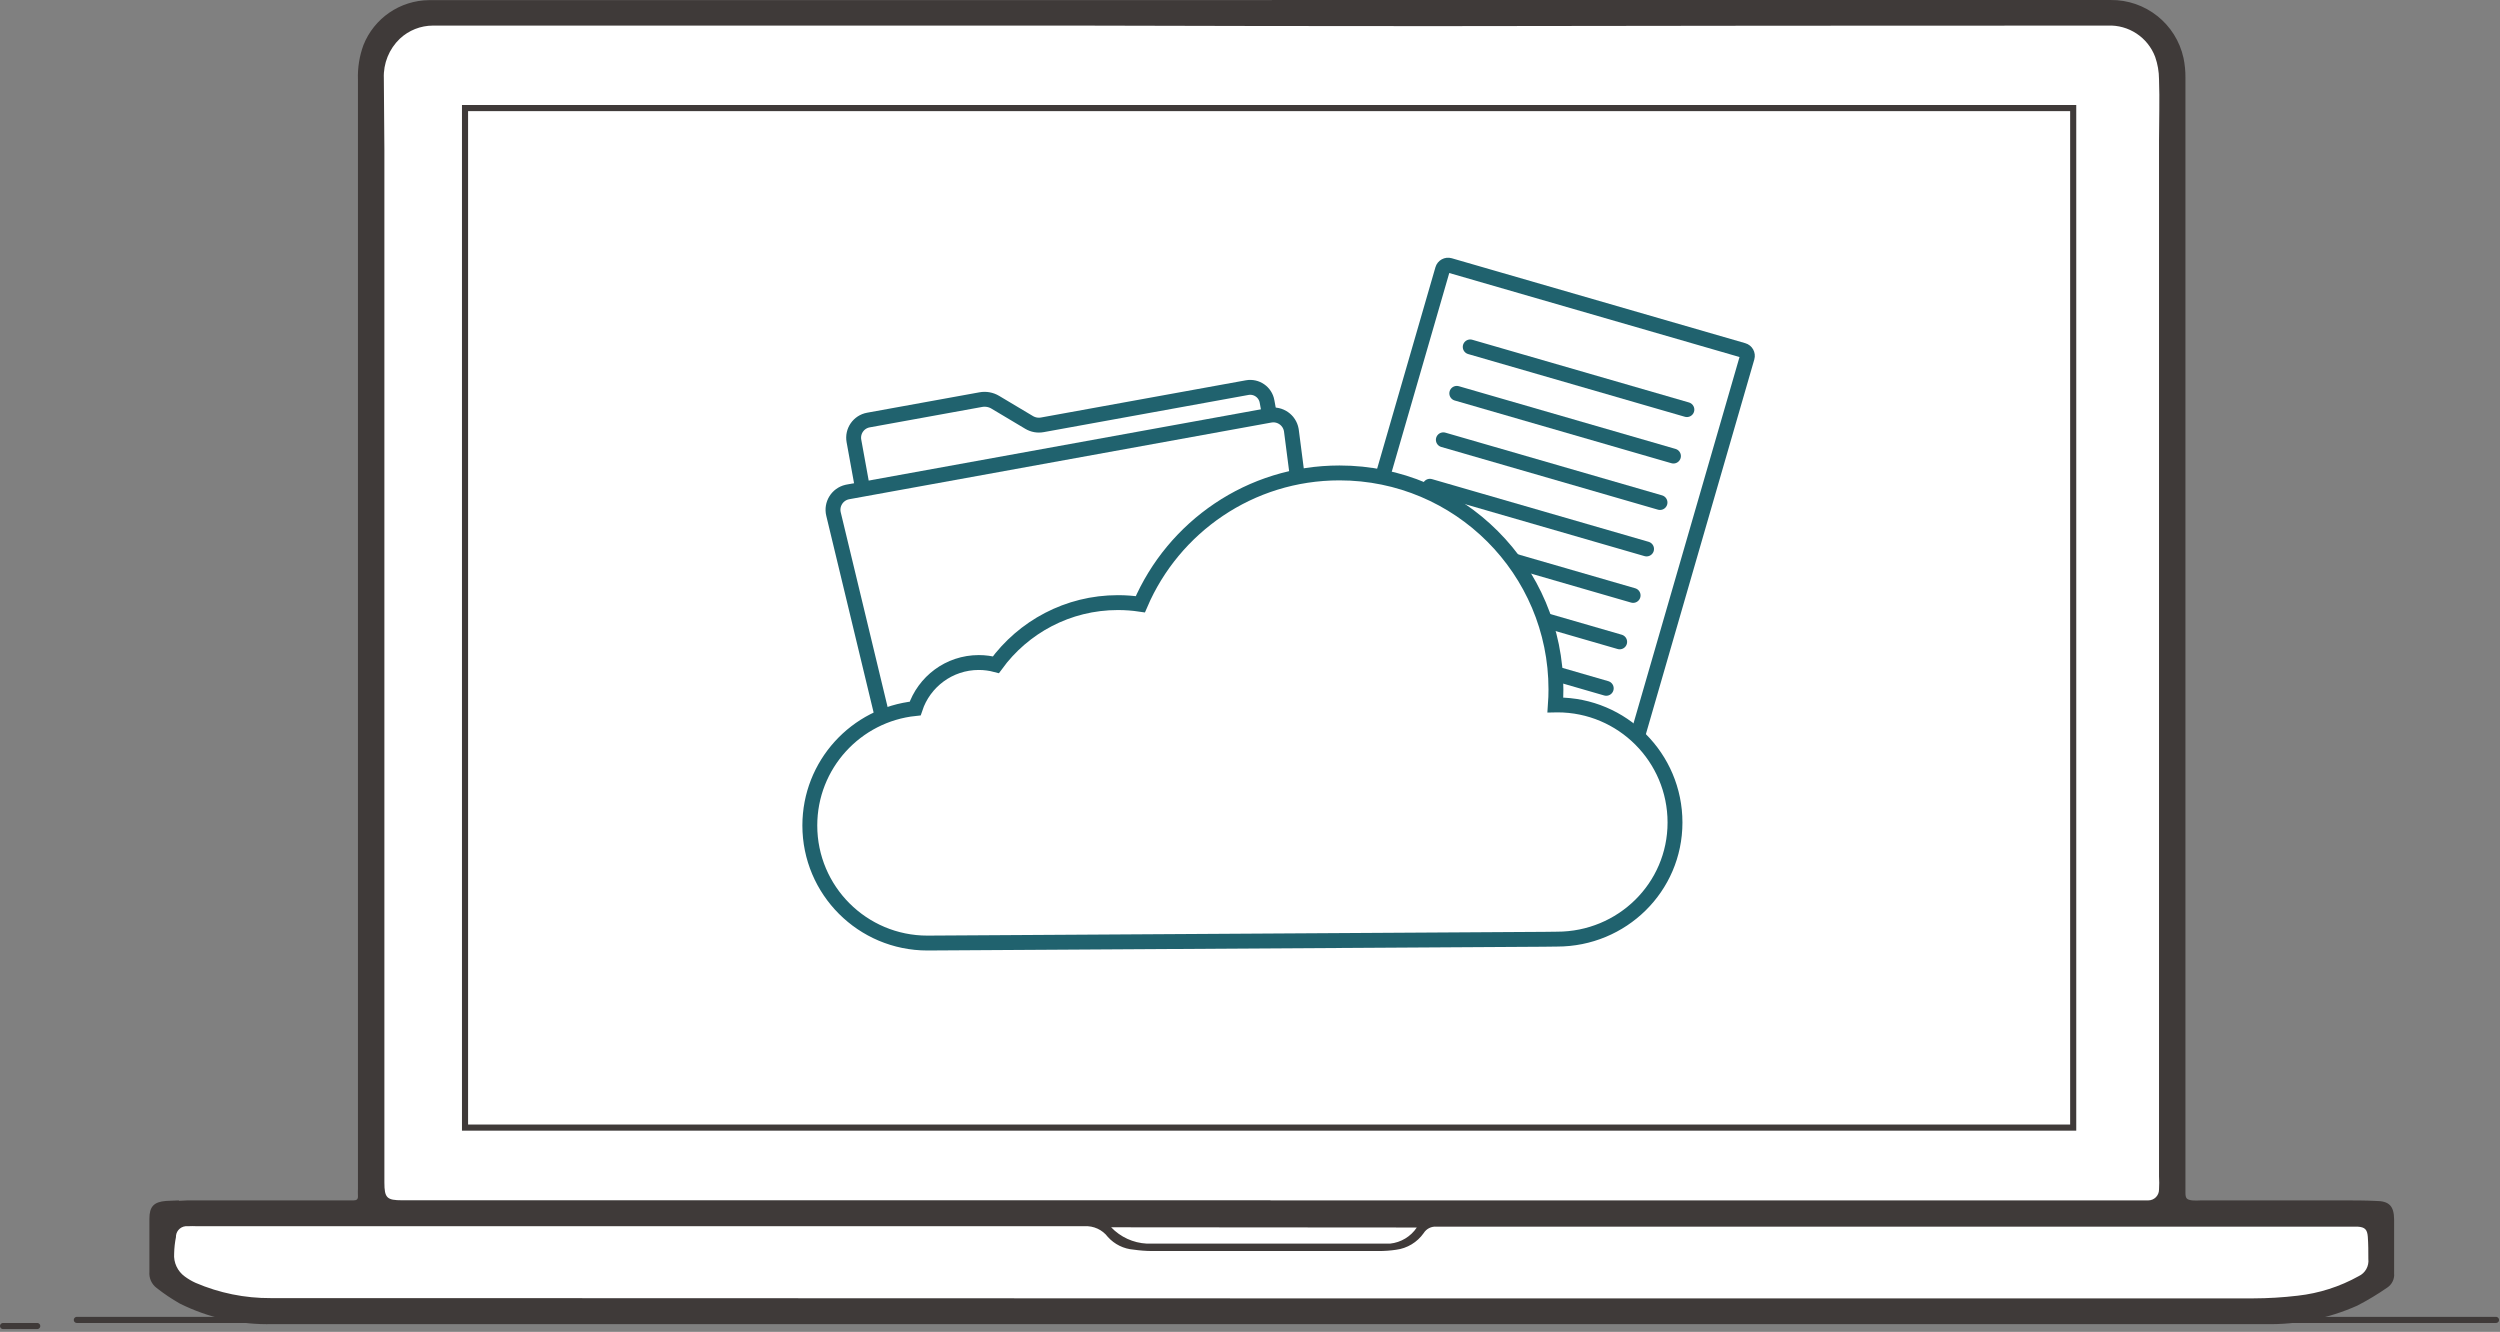 <svg width="336" height="179" viewBox="0 0 336 179" fill="none" xmlns="http://www.w3.org/2000/svg">
<rect x="0" y="0" width="336" height="179" fill="#808080" stroke="none"/>
<path d="M22.055 164.844L24.061 161.338L49.785 163.083V8.046L53.205 3.44L57.318 1.549H284.211L290.23 3.44L292.087 11.812V161.338L294.137 163.43L318.316 163.083L320.147 166.057V171.643L310.217 176.436H30.615L22.055 171.643V164.844Z" fill="white"/>
<path d="M170.931 0.001H283.663C288.363 -0.053 292.458 3.2 293.464 7.794C293.645 8.662 293.731 9.548 293.724 10.436V160.264C293.724 161.044 293.854 161.231 294.619 161.333C295.012 161.361 295.407 161.361 295.801 161.333H314.955C316.398 161.333 317.842 161.333 319.285 161.405C321.119 161.405 321.754 162.097 321.769 163.916V171.133C321.84 171.895 321.483 172.633 320.845 173.053C319.555 173.948 318.21 174.758 316.817 175.477C312.959 177.2 308.77 178.047 304.548 177.961H36.621C32.309 178.074 28.038 177.127 24.178 175.204C23.088 174.584 22.046 173.885 21.06 173.11C20.378 172.601 20.008 171.778 20.079 170.931V163.801C20.079 162.17 20.67 161.534 22.316 161.405C22.893 161.405 23.456 161.333 24.033 161.333H47.501C47.948 161.333 48.136 161.174 48.107 160.727C48.078 160.279 48.107 160.092 48.107 159.788V10.686C48.055 9.113 48.304 7.546 48.843 6.067C50.278 2.45 53.756 0.061 57.648 0.019H170.935L170.931 0.001ZM170.729 161.333H288.728C289.525 161.333 290.172 160.686 290.172 159.889C290.209 159.288 290.209 158.685 290.172 158.084V18.885C290.172 16.143 290.273 13.401 290.172 10.657C290.168 9.629 289.991 8.609 289.652 7.64C288.655 5.008 286.082 3.313 283.271 3.44C253.162 3.44 223.047 3.463 192.927 3.512C176.861 3.512 160.801 3.487 144.745 3.44H58.185C56.533 3.443 54.945 4.073 53.739 5.201C52.291 6.585 51.507 8.525 51.588 10.527C51.588 13.735 51.661 16.943 51.661 20.141V158.922C51.661 161.015 51.999 161.318 54.057 161.318H170.773L170.729 161.333ZM170.643 174.502H302.817C304.818 174.497 306.819 174.377 308.807 174.142C311.688 173.821 314.475 172.928 317.008 171.515C317.892 171.105 318.414 170.174 318.306 169.205C318.306 168.209 318.306 167.213 318.233 166.217C318.161 165.221 317.815 164.932 316.906 164.866H193.089C192.388 164.799 191.711 165.135 191.342 165.732C190.472 166.967 189.125 167.779 187.627 167.97C186.863 168.083 186.089 168.14 185.318 168.138H154.843C154.013 168.133 153.182 168.071 152.361 167.951C151.029 167.85 149.788 167.238 148.897 166.247C148.156 165.27 146.974 164.728 145.75 164.804H26.517C26.088 164.782 25.659 164.782 25.232 164.804C24.438 164.723 23.731 165.3 23.651 166.092V166.095C23.648 166.146 23.648 166.197 23.651 166.247C23.503 166.978 23.422 167.723 23.405 168.469C23.31 169.685 23.857 170.86 24.849 171.572C25.298 171.903 25.782 172.187 26.292 172.417C29.483 173.788 32.922 174.485 36.397 174.466H53.314L170.643 174.502ZM149.338 164.947C150.594 166.266 152.311 167.051 154.131 167.142H186.824C188.284 166.992 189.601 166.198 190.418 164.978L149.338 164.947Z" fill="#3F3A39"/>
<line x1="10.326" y1="177.397" x2="335.461" y2="177.397" stroke="#3F3A39" stroke-width="0.821" stroke-linecap="round"/>
<line x1="5.002" y1="178.218" x2="0.411" y2="178.218" stroke="#3F3A39" stroke-width="0.821" stroke-linecap="round"/>
<rect x="62.499" y="14.525" width="216.139" height="137.025" fill="white" stroke="#3F3A39" stroke-width="0.821" stroke-linecap="round"/>
<path d="M116.555 69.097L114.768 59.263C114.53 57.949 115.401 56.691 116.715 56.453L131.819 53.71C132.491 53.586 133.185 53.713 133.771 54.064L138.312 56.774C138.847 57.095 139.479 57.208 140.092 57.096L167.617 52.097C168.866 51.871 170.061 52.698 170.289 53.948V53.951L171.238 59.168" fill="white"/>
<path d="M116.555 69.097L114.768 59.263C114.53 57.949 115.401 56.691 116.715 56.453L131.819 53.71C132.491 53.586 133.185 53.713 133.771 54.064L138.312 56.774C138.847 57.095 139.479 57.208 140.092 57.096L167.617 52.097C168.866 51.871 170.061 52.698 170.289 53.948V53.951L171.238 59.168" stroke="#20626E" stroke-width="2"/>
<path d="M113.966 66.11L170.704 55.805C172.034 55.565 173.307 56.448 173.547 57.777C173.556 57.817 173.561 57.858 173.566 57.898L177.991 92.166C178.156 93.458 177.283 94.653 176.002 94.886L122.929 104.525C121.653 104.758 120.415 103.953 120.111 102.692L112.023 69.089C111.707 67.773 112.517 66.453 113.831 66.139C113.876 66.129 113.92 66.119 113.966 66.11Z" fill="white" stroke="#20626E" stroke-width="2"/>
<path d="M193.884 36.192C194.002 35.785 194.428 35.551 194.835 35.668L234.294 47.088C234.701 47.206 234.935 47.631 234.817 48.038L218.422 104.692C218.304 105.099 217.878 105.334 217.471 105.216L178.012 93.796C177.605 93.679 177.371 93.253 177.489 92.846L193.884 36.192Z" fill="white" stroke="#20626E" stroke-width="2"/>
<line x1="197.597" y1="46.624" x2="226.718" y2="55.052" stroke="#20626E" stroke-width="2" stroke-linecap="round"/>
<line x1="195.791" y1="52.867" x2="224.912" y2="61.295" stroke="#20626E" stroke-width="2" stroke-linecap="round"/>
<line x1="193.984" y1="59.11" x2="223.105" y2="67.538" stroke="#20626E" stroke-width="2" stroke-linecap="round"/>
<line x1="192.177" y1="65.353" x2="221.298" y2="73.781" stroke="#20626E" stroke-width="2" stroke-linecap="round"/>
<line x1="190.37" y1="71.596" x2="219.491" y2="80.024" stroke="#20626E" stroke-width="2" stroke-linecap="round"/>
<line x1="188.563" y1="77.84" x2="217.684" y2="86.267" stroke="#20626E" stroke-width="2" stroke-linecap="round"/>
<line x1="186.758" y1="84.082" x2="215.879" y2="92.51" stroke="#20626E" stroke-width="2" stroke-linecap="round"/>
<path d="M209.319 94.742C209.226 94.742 209.135 94.743 209.042 94.745C209.091 94.056 209.118 93.361 209.118 92.658C209.118 76.589 196.091 63.562 180.022 63.562C168.016 63.562 157.709 70.835 153.263 81.213C152.279 81.066 151.273 80.99 150.246 80.99C143.506 80.99 137.535 84.281 133.849 89.342C133.115 89.148 132.343 89.043 131.548 89.043C127.56 89.043 124.182 91.637 122.997 95.226C115.043 96.05 108.84 102.773 108.84 110.945C108.84 119.671 115.914 126.746 124.643 126.746L207.499 126.241C207.499 126.241 208.657 126.219 209.272 126.219C217.999 126.219 225.12 119.271 225.12 110.544C225.12 101.817 218.046 94.742 209.319 94.742Z" fill="white" stroke="#20626E" stroke-width="2"/>
</svg>
